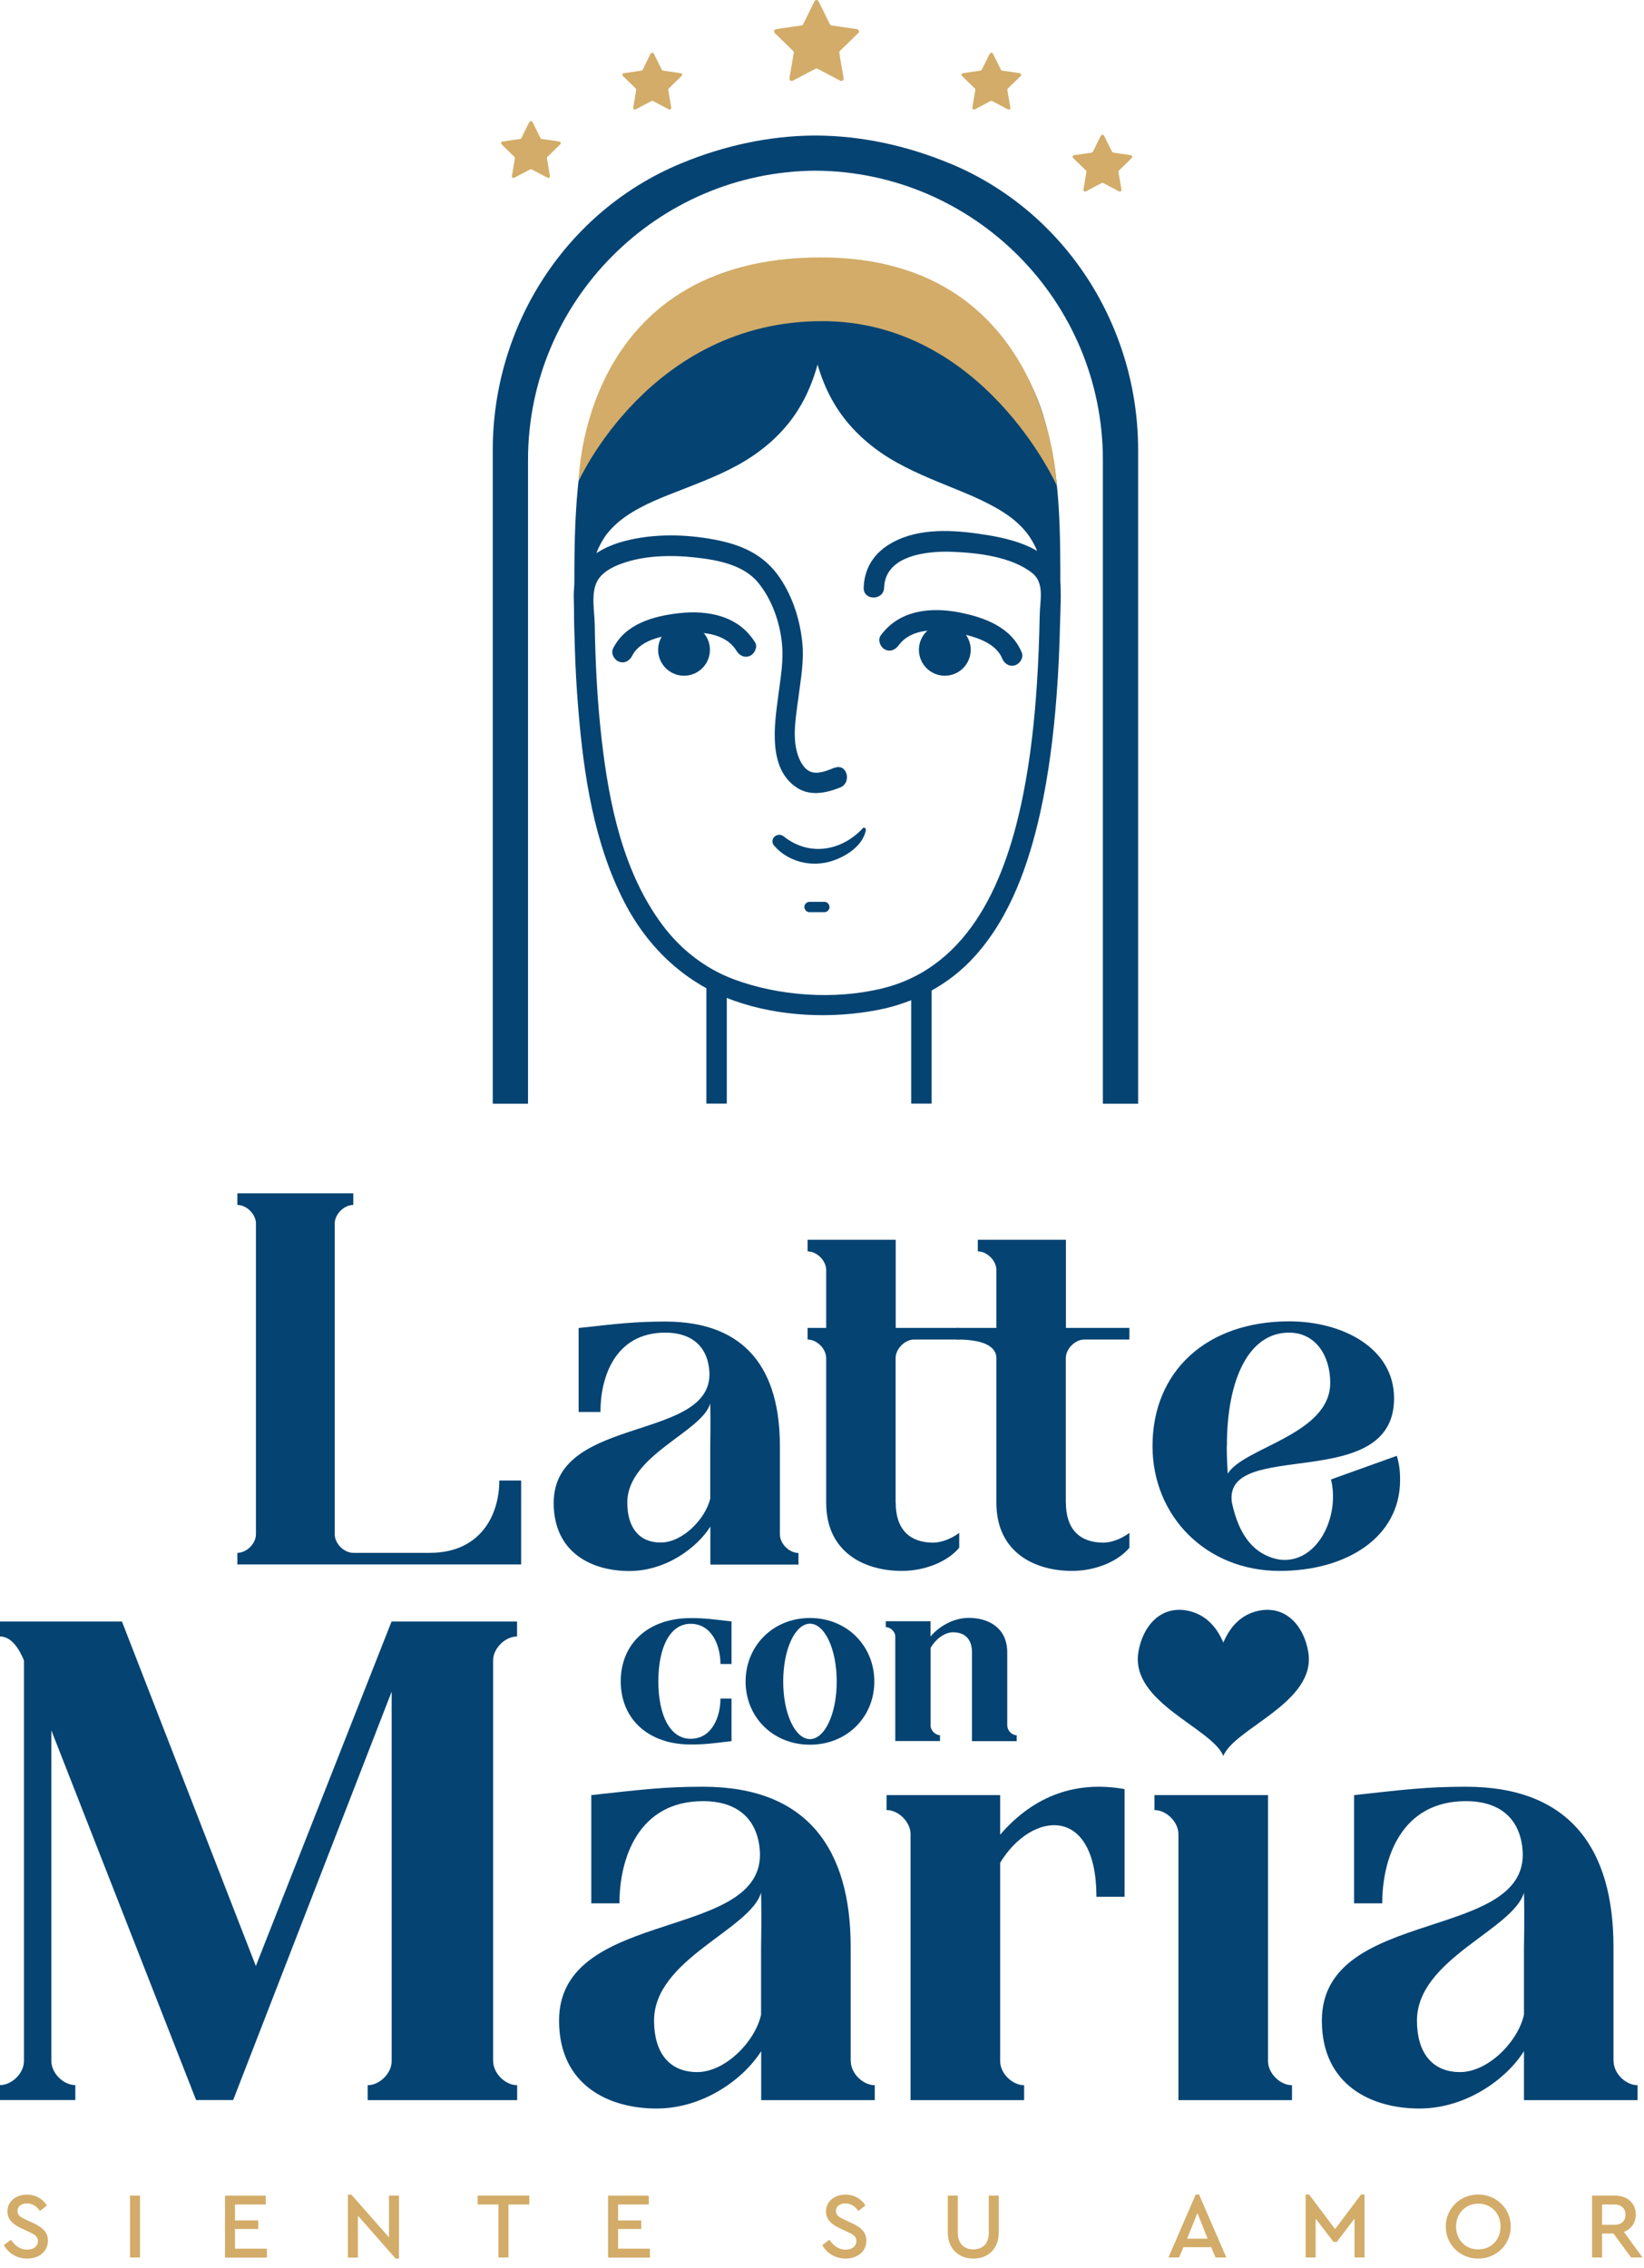 <svg xmlns="http://www.w3.org/2000/svg" fill="none" viewBox="0 0 153 211" height="211" width="153">
<g clip-path="url(#clip0_8_374)">
<path fill="#044372" d="M48.5 145.56H22.09V144.48C22.95 144.48 23.82 143.62 23.82 142.75V113.84C23.82 112.98 22.96 112.11 22.09 112.11V111.03H32.88V112.11C32.02 112.11 31.15 112.97 31.15 113.84V142.75C31.15 143.61 32.01 144.48 32.88 144.48H40C44.66 144.48 46.47 141.03 46.47 137.75H48.5V145.56Z"></path>
<path fill="#044372" d="M72.58 142.76C72.58 143.62 73.44 144.49 74.31 144.49V145.57H66.11V142.03C64.9 143.97 62.01 146.17 58.56 146.17C55.11 146.17 51.53 144.49 51.53 139.83C51.53 131.46 66.98 134.26 65.98 127.23C65.68 125.03 64.12 123.99 61.92 123.99C57.26 123.99 55.88 128.09 55.88 131.37H53.85V123.56C57.39 123.17 59.07 122.96 61.92 122.96C69.51 122.96 72.58 127.53 72.58 134.52V142.76ZM66.1 139.39V134.51C66.1 134.38 66.14 132.48 66.1 130.58C65.32 133.26 58.38 135.37 58.38 139.81C58.38 142.1 59.46 143.52 61.49 143.52C63.52 143.52 65.68 141.32 66.11 139.38L66.1 139.39Z"></path>
<path fill="#044372" d="M83.36 139.82C83.36 142.28 84.65 143.53 86.85 143.53C87.58 143.53 88.53 143.18 89.27 142.62V144C88.28 145.21 86.21 146.16 83.92 146.16C80.51 146.16 76.89 144.48 76.89 139.82V126.36C76.89 125.5 76.03 124.63 75.16 124.63V123.55H76.89V118.16C76.89 117.3 76.03 116.43 75.16 116.43V115.35H83.36V123.55H89.27V124.63H85.08C84.22 124.63 83.35 125.49 83.35 126.36V139.82H83.36Z"></path>
<path fill="#044372" d="M99.2 139.82C99.2 142.28 100.49 143.53 102.69 143.53C103.42 143.53 104.37 143.18 105.11 142.62V144C104.12 145.21 102.05 146.16 99.76 146.16C96.35 146.16 92.73 144.48 92.73 139.82V126.36C92.73 125.5 91.94 124.63 89.06 124.63V123.55H92.73V118.16C92.73 117.3 91.87 116.43 91 116.43V115.35H99.2V123.55H105.11V124.63H100.92C100.06 124.63 99.19 125.49 99.19 126.36V139.82H99.2Z"></path>
<path fill="#044372" d="M130 135.46C130.26 136.32 130.3 137.06 130.3 137.7C130.3 143.05 125.29 146.16 119.08 146.16C112.26 146.16 107.26 141.07 107.26 134.55C107.26 127.6 112.27 122.94 119.99 122.94C124.91 122.94 129.74 125.4 129.74 130.1C129.74 139.03 113.86 133.77 114.64 139.76C115.29 142.87 116.71 144.68 119.08 145.11C122.57 145.54 124.73 141.14 123.87 137.65L130 135.45V135.46ZM114.17 134.56C114.17 135.47 114.21 136.33 114.26 137.11C115.77 134.65 123.8 133.49 123.8 128.65C123.8 126.23 122.51 123.99 119.96 123.99C116.29 123.99 114.18 128.18 114.18 134.56H114.17Z"></path>
<path fill="#044372" d="M61.27 156.42C61.27 159.66 62.39 161.78 64.27 161.78C66.28 161.78 67.05 159.7 67.05 158.04H68.08V162C66.29 162.2 65.72 162.31 64.27 162.31C60.35 162.31 57.77 159.95 57.77 156.43C57.77 152.91 60.35 150.55 64.27 150.55C65.71 150.55 66.28 150.66 68.08 150.86V154.82H67.05C67.05 153.16 66.28 151.08 64.27 151.08C62.39 151.08 61.27 153.2 61.27 156.44V156.42Z"></path>
<path fill="#044372" d="M81.37 156.45C81.37 159.75 78.83 162.33 75.38 162.33C71.93 162.33 69.39 159.75 69.39 156.45C69.39 153.15 71.93 150.54 75.38 150.54C78.83 150.54 81.37 153.14 81.37 156.45ZM77.87 156.45C77.87 153.43 76.75 151.07 75.38 151.07C74.01 151.07 72.89 153.43 72.89 156.45C72.89 159.47 74.01 161.81 75.38 161.81C76.75 161.81 77.87 159.47 77.87 156.45Z"></path>
<path fill="#044372" d="M93.75 160.58C93.75 161.02 94.19 161.45 94.62 161.45V162H90.46V153.75C90.46 152.5 89.8 151.87 88.69 151.87C87.88 151.87 87.05 152.55 86.61 153.31V160.57C86.61 161.01 87.05 161.44 87.48 161.44V161.99H83.32V152.26C83.32 151.82 82.88 151.39 82.44 151.39V150.84H86.6V152.26C87.32 151.41 88.63 150.53 90.17 150.53C91.9 150.53 93.74 151.38 93.74 153.75V160.57L93.75 160.58Z"></path>
<path fill="#044372" d="M45.9 191.78C45.9 192.89 47.01 194.01 48.13 194.01V195.4H34.22V194.01C35.33 194.01 36.45 192.9 36.45 191.78V157.39L21.7 195.39H18.25L4.78 161V191.77C4.78 192.88 5.89 194 7.01 194V195.39H0V194C1.11 194 2.23 192.89 2.23 191.77V154.49C1.84 153.54 1.12 152.26 0 152.26V150.87H11.35L23.81 182.92L36.44 150.87H48.12V152.26C47.01 152.26 45.89 153.37 45.89 154.49V191.77L45.9 191.78Z"></path>
<path fill="#044372" d="M79.18 191.78C79.18 192.89 80.29 194.01 81.41 194.01V195.4H70.84V190.84C69.28 193.34 65.55 196.18 61.1 196.18C56.65 196.18 52.03 194.01 52.03 188C52.03 177.21 71.95 180.82 70.67 171.75C70.28 168.91 68.28 167.58 65.44 167.58C59.43 167.58 57.65 172.87 57.65 177.09H55.03V167.02C59.59 166.52 61.76 166.24 65.43 166.24C75.22 166.24 79.17 172.14 79.17 181.15V191.78H79.18ZM70.83 187.44V181.15C70.83 180.98 70.89 178.53 70.83 176.09C69.83 179.54 60.87 182.27 60.87 188C60.87 190.95 62.26 192.79 64.88 192.79C67.5 192.79 70.28 189.95 70.83 187.45V187.44Z"></path>
<path fill="#044372" d="M93.09 170.69C96.32 166.96 100.27 165.68 104.66 166.46V176.48H102.04C102.04 167.91 96.03 168.47 93.08 173.31V191.78C93.08 192.89 94.19 194.01 95.31 194.01V195.4H84.74V170.64C84.74 169.53 83.63 168.41 82.51 168.41V167.02H93.08V170.69H93.09Z"></path>
<path fill="#044372" d="M118.01 191.78C118.01 192.89 119.12 194.01 120.24 194.01V195.4H109.67V170.64C109.67 169.53 108.56 168.41 107.44 168.41V167.02H118.01V191.78ZM121.76 153.74C121.39 151.41 119.8 149.44 117.34 149.83C115.71 150.09 114.55 151.16 113.85 152.83C113.15 151.16 111.98 150.09 110.36 149.83C107.9 149.44 106.31 151.41 105.94 153.74C105.2 158.41 112.77 160.76 113.85 163.37C114.93 160.76 122.5 158.41 121.76 153.74Z"></path>
<path fill="#044372" d="M150.17 191.78C150.17 192.89 151.28 194.01 152.4 194.01V195.4H141.83V190.84C140.27 193.34 136.54 196.18 132.09 196.18C127.64 196.18 123.02 194.01 123.02 188C123.02 177.21 142.94 180.82 141.66 171.75C141.27 168.91 139.27 167.58 136.43 167.58C130.42 167.58 128.64 172.87 128.64 177.09H126.02V167.02C130.58 166.52 132.75 166.24 136.42 166.24C146.21 166.24 150.16 172.14 150.16 181.15V191.78H150.17ZM141.83 187.44V181.15C141.83 180.98 141.89 178.53 141.83 176.09C140.83 179.54 131.87 182.27 131.87 188C131.87 190.95 133.26 192.79 135.88 192.79C138.5 192.79 141.28 189.95 141.83 187.45V187.44Z"></path>
<path fill="#D2AC68" d="M75.8 0.12L74.75 2.25C74.72 2.31 74.66 2.36 74.59 2.37L72.23 2.71C72.05 2.74 71.98 2.95 72.11 3.08L73.81 4.74C73.86 4.79 73.88 4.86 73.87 4.93L73.47 7.28C73.44 7.45 73.62 7.59 73.78 7.51L75.89 6.4C75.95 6.37 76.03 6.37 76.09 6.4L78.2 7.51C78.36 7.59 78.54 7.46 78.51 7.28L78.11 4.93C78.1 4.86 78.12 4.79 78.17 4.74L79.87 3.08C80 2.96 79.93 2.74 79.75 2.71L77.39 2.37C77.32 2.36 77.26 2.32 77.23 2.25L76.18 0.12C76.1 -0.04 75.87 -0.04 75.8 0.12Z"></path>
<path fill="#D2AC68" d="M60.55 4.99L59.81 6.49C59.81 6.49 59.75 6.57 59.7 6.57L58.05 6.81C57.93 6.83 57.88 6.98 57.97 7.07L59.17 8.24C59.17 8.24 59.22 8.32 59.21 8.37L58.93 10.02C58.91 10.14 59.04 10.24 59.15 10.18L60.63 9.4C60.63 9.4 60.73 9.38 60.77 9.4L62.25 10.18C62.36 10.24 62.49 10.14 62.47 10.02L62.19 8.37C62.19 8.37 62.19 8.27 62.23 8.24L63.43 7.07C63.52 6.98 63.47 6.83 63.35 6.81L61.7 6.57C61.7 6.57 61.61 6.53 61.59 6.49L60.85 4.99C60.79 4.88 60.64 4.88 60.58 4.99H60.55Z"></path>
<path fill="#D2AC68" d="M49.26 11.35L48.52 12.85C48.52 12.85 48.46 12.93 48.41 12.93L46.76 13.17C46.64 13.19 46.59 13.34 46.68 13.43L47.88 14.6C47.88 14.6 47.93 14.68 47.92 14.73L47.64 16.38C47.62 16.5 47.75 16.6 47.86 16.54L49.34 15.76C49.34 15.76 49.44 15.74 49.48 15.76L50.96 16.54C51.07 16.6 51.2 16.5 51.18 16.38L50.9 14.73C50.9 14.73 50.9 14.63 50.94 14.6L52.14 13.43C52.23 13.34 52.18 13.19 52.06 13.17L50.41 12.93C50.41 12.93 50.32 12.89 50.3 12.85L49.56 11.35C49.5 11.24 49.35 11.24 49.29 11.35H49.26Z"></path>
<path fill="#D2AC68" d="M92.11 4.99L91.37 6.49C91.37 6.49 91.31 6.57 91.26 6.57L89.61 6.81C89.49 6.83 89.44 6.98 89.53 7.07L90.73 8.24C90.73 8.24 90.78 8.32 90.77 8.37L90.49 10.02C90.47 10.14 90.6 10.24 90.71 10.18L92.19 9.4C92.19 9.4 92.29 9.38 92.33 9.4L93.81 10.18C93.92 10.24 94.05 10.14 94.03 10.02L93.75 8.37C93.75 8.37 93.75 8.27 93.79 8.24L94.99 7.07C95.08 6.98 95.03 6.83 94.91 6.81L93.26 6.57C93.26 6.57 93.17 6.53 93.15 6.49L92.41 4.99C92.35 4.88 92.2 4.88 92.14 4.99H92.11Z"></path>
<path fill="#D2AC68" d="M102.45 12.62L101.71 14.12C101.71 14.12 101.65 14.2 101.6 14.2L99.95 14.44C99.83 14.46 99.78 14.61 99.87 14.7L101.07 15.87C101.07 15.87 101.12 15.95 101.11 16L100.83 17.65C100.81 17.77 100.94 17.87 101.05 17.81L102.53 17.03C102.53 17.03 102.63 17.01 102.67 17.03L104.15 17.81C104.26 17.87 104.39 17.77 104.37 17.65L104.09 16C104.09 16 104.09 15.9 104.13 15.87L105.33 14.7C105.42 14.61 105.37 14.46 105.25 14.44L103.6 14.2C103.6 14.2 103.51 14.16 103.49 14.12L102.75 12.62C102.69 12.51 102.54 12.51 102.48 12.62H102.45Z"></path>
<path fill="#044372" d="M63.66 62.87C64.991 62.87 66.07 61.791 66.07 60.46C66.07 59.129 64.991 58.05 63.66 58.05C62.329 58.05 61.25 59.129 61.25 60.46C61.25 61.791 62.329 62.87 63.66 62.87Z"></path>
<path fill="#044372" d="M70.27 59.77C68.75 57.3 65.91 56.75 63.2 57.05C60.82 57.32 58.21 58.03 57.06 60.33C56.83 60.79 57.15 61.39 57.6 61.56C58.12 61.76 58.6 61.48 58.83 61.02C59.6 59.48 61.78 59.14 63.3 58.95C65.08 58.72 67.48 58.82 68.54 60.55C68.81 60.99 69.29 61.25 69.8 61.02C70.22 60.83 70.54 60.2 70.27 59.76V59.77Z"></path>
<path fill="#044372" d="M87.93 62.87C89.261 62.87 90.34 61.791 90.34 60.46C90.34 59.129 89.261 58.05 87.93 58.05C86.599 58.05 85.52 59.129 85.52 60.46C85.52 61.791 86.599 62.87 87.93 62.87Z"></path>
<path fill="#044372" d="M83.63 60.05C84.82 58.41 87.23 58.5 88.98 58.86C90.48 59.17 92.62 59.68 93.27 61.27C93.46 61.74 93.93 62.06 94.46 61.9C94.92 61.76 95.29 61.19 95.09 60.71C94.11 58.33 91.57 57.42 89.22 56.97C86.54 56.46 83.66 56.79 81.96 59.13C81.66 59.55 81.93 60.2 82.34 60.42C82.84 60.69 83.33 60.46 83.63 60.04V60.05Z"></path>
<path fill="#044372" d="M75.34 84.87H76.72C76.97 84.87 77.21 84.65 77.2 84.39C77.19 84.11 76.95 83.87 76.65 83.91C76.23 83.91 75.81 83.91 75.39 83.91C75.12 83.88 74.85 84.11 74.86 84.39C74.87 84.65 75.07 84.87 75.34 84.87Z"></path>
<path fill="#044372" d="M77.68 71.42C77.04 71.68 76.16 72.07 75.46 71.81C74.78 71.56 74.39 70.72 74.2 70.08C73.71 68.43 74.11 66.46 74.32 64.79C74.53 63.15 74.84 61.48 74.67 59.82C74.46 57.71 73.8 55.59 72.61 53.81C71.14 51.6 69.02 50.68 66.47 50.2C63.79 49.7 60.91 49.64 58.25 50.31C56.22 50.82 53.95 51.99 53.5 54.23C53.34 55.01 53.41 55.82 53.42 56.61C53.42 57.76 53.45 58.9 53.49 60.05C53.55 62.03 53.65 64 53.82 65.97C54.32 72.09 55.27 78.46 58.13 83.98C60.34 88.24 63.84 91.53 68.39 93.13C72.54 94.59 77.37 94.8 81.68 93.97C85.17 93.3 88.38 91.59 90.76 88.93C94.06 85.24 95.75 80.36 96.81 75.61C97.6 72.04 98.05 68.39 98.33 64.75C98.5 62.55 98.6 60.35 98.65 58.14C98.68 56.75 98.79 55.32 98.65 53.95C98.64 53.8 98.6 53.65 98.55 53.52C97.46 50.73 93.54 50 90.92 49.64C88.19 49.26 85.05 49.17 82.63 50.73C81.22 51.64 80.43 53 80.38 54.68C80.34 55.9 82.24 55.9 82.28 54.68C82.38 51.65 86.3 51.25 88.62 51.34C90.94 51.43 94.15 51.78 96.08 53.33C97.24 54.26 96.78 55.93 96.76 57.25C96.72 59.38 96.64 61.52 96.5 63.65C96.27 67.14 95.89 70.62 95.2 74.04C93.67 81.63 90.39 89.93 82.12 91.96C77.62 93.06 72.43 92.66 68.28 91.11C65.62 90.12 63.33 88.32 61.64 86.05C58 81.16 56.7 74.88 56.01 68.94C55.59 65.35 55.41 61.74 55.35 58.13C55.33 56.89 54.96 55.12 55.62 54C56.07 53.25 56.92 52.79 57.71 52.49C59.93 51.65 62.48 51.62 64.82 51.88C66.83 52.11 69.2 52.56 70.55 54.2C71.83 55.76 72.56 57.83 72.77 59.83C72.94 61.44 72.65 63.06 72.44 64.66C72.08 67.39 71.41 71.53 74.2 73.31C75.44 74.1 76.91 73.78 78.19 73.27C79.31 72.82 78.82 70.98 77.68 71.44V71.42Z"></path>
<path fill="#044372" d="M80.29 77.07C78.29 79.21 75.29 79.69 72.95 77.83C72.33 77.34 71.52 78.1 72.07 78.71C73.23 80.03 75.06 80.59 76.78 80.27C78.3 79.99 80.29 78.86 80.58 77.23C80.61 77.07 80.42 76.93 80.29 77.06V77.07Z"></path>
<path fill="#044372" d="M67.64 91.38H65.74V102.68H67.64V91.38Z"></path>
<path fill="#044372" d="M86.7 91.38H84.8V102.68H86.7V91.38Z"></path>
<path fill="#044372" d="M97.11 38.7C96.39 36.39 95.29 34.2 93.71 32.36C92.02 30.39 89.81 28.98 87.42 28.02C83.98 26.64 80.19 26.24 76.5 26.2C76.4 26.16 76.29 26.13 76.16 26.13C70.13 26.14 63.41 27.14 59.01 31.67C55.47 35.32 54.26 40.43 53.78 45.34C53.47 48.47 53.45 51.62 53.45 54.76C53.45 55.76 55 55.76 55 54.76C55 53.53 55.15 52.43 55.58 51.27C55.7 50.96 55.98 50.41 56.24 50.02C56.41 49.76 56.45 49.71 56.6 49.53C56.76 49.33 56.94 49.15 57.12 48.97C58.46 47.64 60.48 46.73 62.23 46.04C64.41 45.17 66.64 44.39 68.7 43.25C70.92 42.02 72.87 40.35 74.24 38.19C75.08 36.87 75.67 35.42 76.09 33.92C76.41 35.03 76.83 36.1 77.39 37.12C78.63 39.4 80.5 41.22 82.69 42.58C84.71 43.83 86.93 44.68 89.12 45.58C90.09 45.98 91.06 46.38 92.05 46.9C92.93 47.35 93.83 47.91 94.48 48.47C95.37 49.24 95.93 49.96 96.42 51.02C96.92 52.11 97.13 53.54 97.13 54.83C97.13 55.83 98.69 55.83 98.68 54.83C98.68 49.47 98.71 43.88 97.1 38.71L97.11 38.7Z"></path>
<path fill="#D2AC68" d="M53.85 44.77C53.85 44.77 60.49 29.88 76.51 29.88C91.52 29.88 98.34 45.16 98.34 45.16C98.34 45.16 97.72 23.95 76.4 23.95C54.03 23.95 53.86 44.77 53.86 44.77H53.85Z"></path>
<path fill="#044372" d="M88.45 15.23C84.24 13.48 80.07 12.65 76.06 12.61H75.71C71.71 12.65 67.53 13.48 63.32 15.23C52.65 19.68 45.86 30.3 45.86 41.86V102.69H49.14V42.8C49.14 28.01 61.13 15.98 75.89 15.88C90.66 15.97 102.64 28.01 102.64 42.8V102.69H105.92V41.86C105.92 30.3 99.13 19.68 88.46 15.23H88.45Z"></path>
<path fill="#D2AC68" d="M4.36 205.21L3.71 205.71C3.41 205.26 2.99 205.01 2.5 205.01C2.04 205.01 1.63 205.24 1.63 205.71C1.63 206.15 1.96 206.3 2.43 206.53L3.08 206.83C3.95 207.23 4.46 207.68 4.46 208.47C4.46 209.49 3.63 210.14 2.53 210.14C1.57 210.14 0.79 209.65 0.36 208.89L1.02 208.39C1.35 208.87 1.81 209.31 2.53 209.31C3.12 209.31 3.53 209 3.53 208.51C3.53 208.06 3.19 207.88 2.68 207.65L2.04 207.35C1.3 207.01 0.69 206.56 0.69 205.75C0.69 204.8 1.51 204.19 2.51 204.19C3.36 204.19 4.02 204.63 4.37 205.22L4.36 205.21Z"></path>
<path fill="#D2AC68" d="M13.03 210.04H12.1V204.28H13.03V210.04Z"></path>
<path fill="#D2AC68" d="M24.73 205.11H21.87V206.59H24.03V207.39H21.87V209.22H24.84V210.05H20.94V204.29H24.73V205.12V205.11Z"></path>
<path fill="#D2AC68" d="M37.13 204.28V210.14H36.82L33.31 206.15V210.05H32.38V204.19H32.7L36.2 208.17V204.28H37.13Z"></path>
<path fill="#D2AC68" d="M49.27 205.11H47.32V210.04H46.39V205.11H44.45V204.28H49.26V205.11H49.27Z"></path>
<path fill="#D2AC68" d="M60.39 205.11H57.52V206.59H59.68V207.39H57.52V209.22H60.49V210.05H56.59V204.29H60.38V205.12L60.39 205.11Z"></path>
<path fill="#D2AC68" d="M80.53 205.21L79.88 205.71C79.58 205.26 79.16 205.01 78.67 205.01C78.21 205.01 77.8 205.24 77.8 205.71C77.8 206.15 78.13 206.3 78.6 206.53L79.25 206.83C80.12 207.23 80.63 207.68 80.63 208.47C80.63 209.49 79.8 210.14 78.7 210.14C77.74 210.14 76.96 209.65 76.53 208.89L77.19 208.39C77.52 208.87 77.99 209.31 78.7 209.31C79.29 209.31 79.7 209 79.7 208.51C79.7 208.06 79.36 207.88 78.85 207.65L78.21 207.35C77.47 207.01 76.87 206.56 76.87 205.75C76.87 204.8 77.69 204.19 78.69 204.19C79.54 204.19 80.2 204.63 80.55 205.22L80.53 205.21Z"></path>
<path fill="#D2AC68" d="M92.95 207.71C92.95 209.25 91.94 210.14 90.59 210.14C89.24 210.14 88.21 209.25 88.21 207.71V204.28H89.14V207.77C89.14 208.78 89.78 209.29 90.59 209.29C91.4 209.29 92.02 208.78 92.02 207.77V204.28H92.95V207.71Z"></path>
<path fill="#D2AC68" d="M112.73 209.08H110.14L109.73 210.04H108.74L111.28 204.18H111.59L114.13 210.04H113.13L112.72 209.08H112.73ZM111.44 205.9L110.48 208.29H112.39L111.44 205.9Z"></path>
<path fill="#D2AC68" d="M126.99 204.18V210.04H126.06V206.42L124.41 208.59H124.1L122.44 206.42V210.04H121.51V204.18H121.83L124.25 207.4L126.67 204.18H126.98H126.99Z"></path>
<path fill="#D2AC68" d="M140.6 207.16C140.6 208.85 139.24 210.14 137.57 210.14C135.9 210.14 134.55 208.85 134.55 207.16C134.55 205.47 135.9 204.18 137.57 204.18C139.24 204.18 140.6 205.47 140.6 207.16ZM135.51 207.15C135.51 208.39 136.38 209.29 137.58 209.29C138.78 209.29 139.65 208.39 139.65 207.15C139.65 205.91 138.76 205.03 137.58 205.03C136.4 205.03 135.51 205.93 135.51 207.15Z"></path>
<path fill="#D2AC68" d="M151.8 210.04L150.16 207.81H149.1V210.04H148.17V204.28H150.28C151.45 204.28 152.24 205 152.24 206.04C152.24 206.8 151.82 207.39 151.13 207.66L152.86 210.04H151.8ZM149.1 207H150.26C150.92 207 151.28 206.61 151.28 206.06C151.28 205.51 150.91 205.11 150.26 205.11H149.1V207.01V207Z"></path>
</g>
<defs>
<clipPath id="clip0_8_374">
<rect fill="white" height="210.14" width="152.85"></rect>
</clipPath>
</defs>
</svg>
